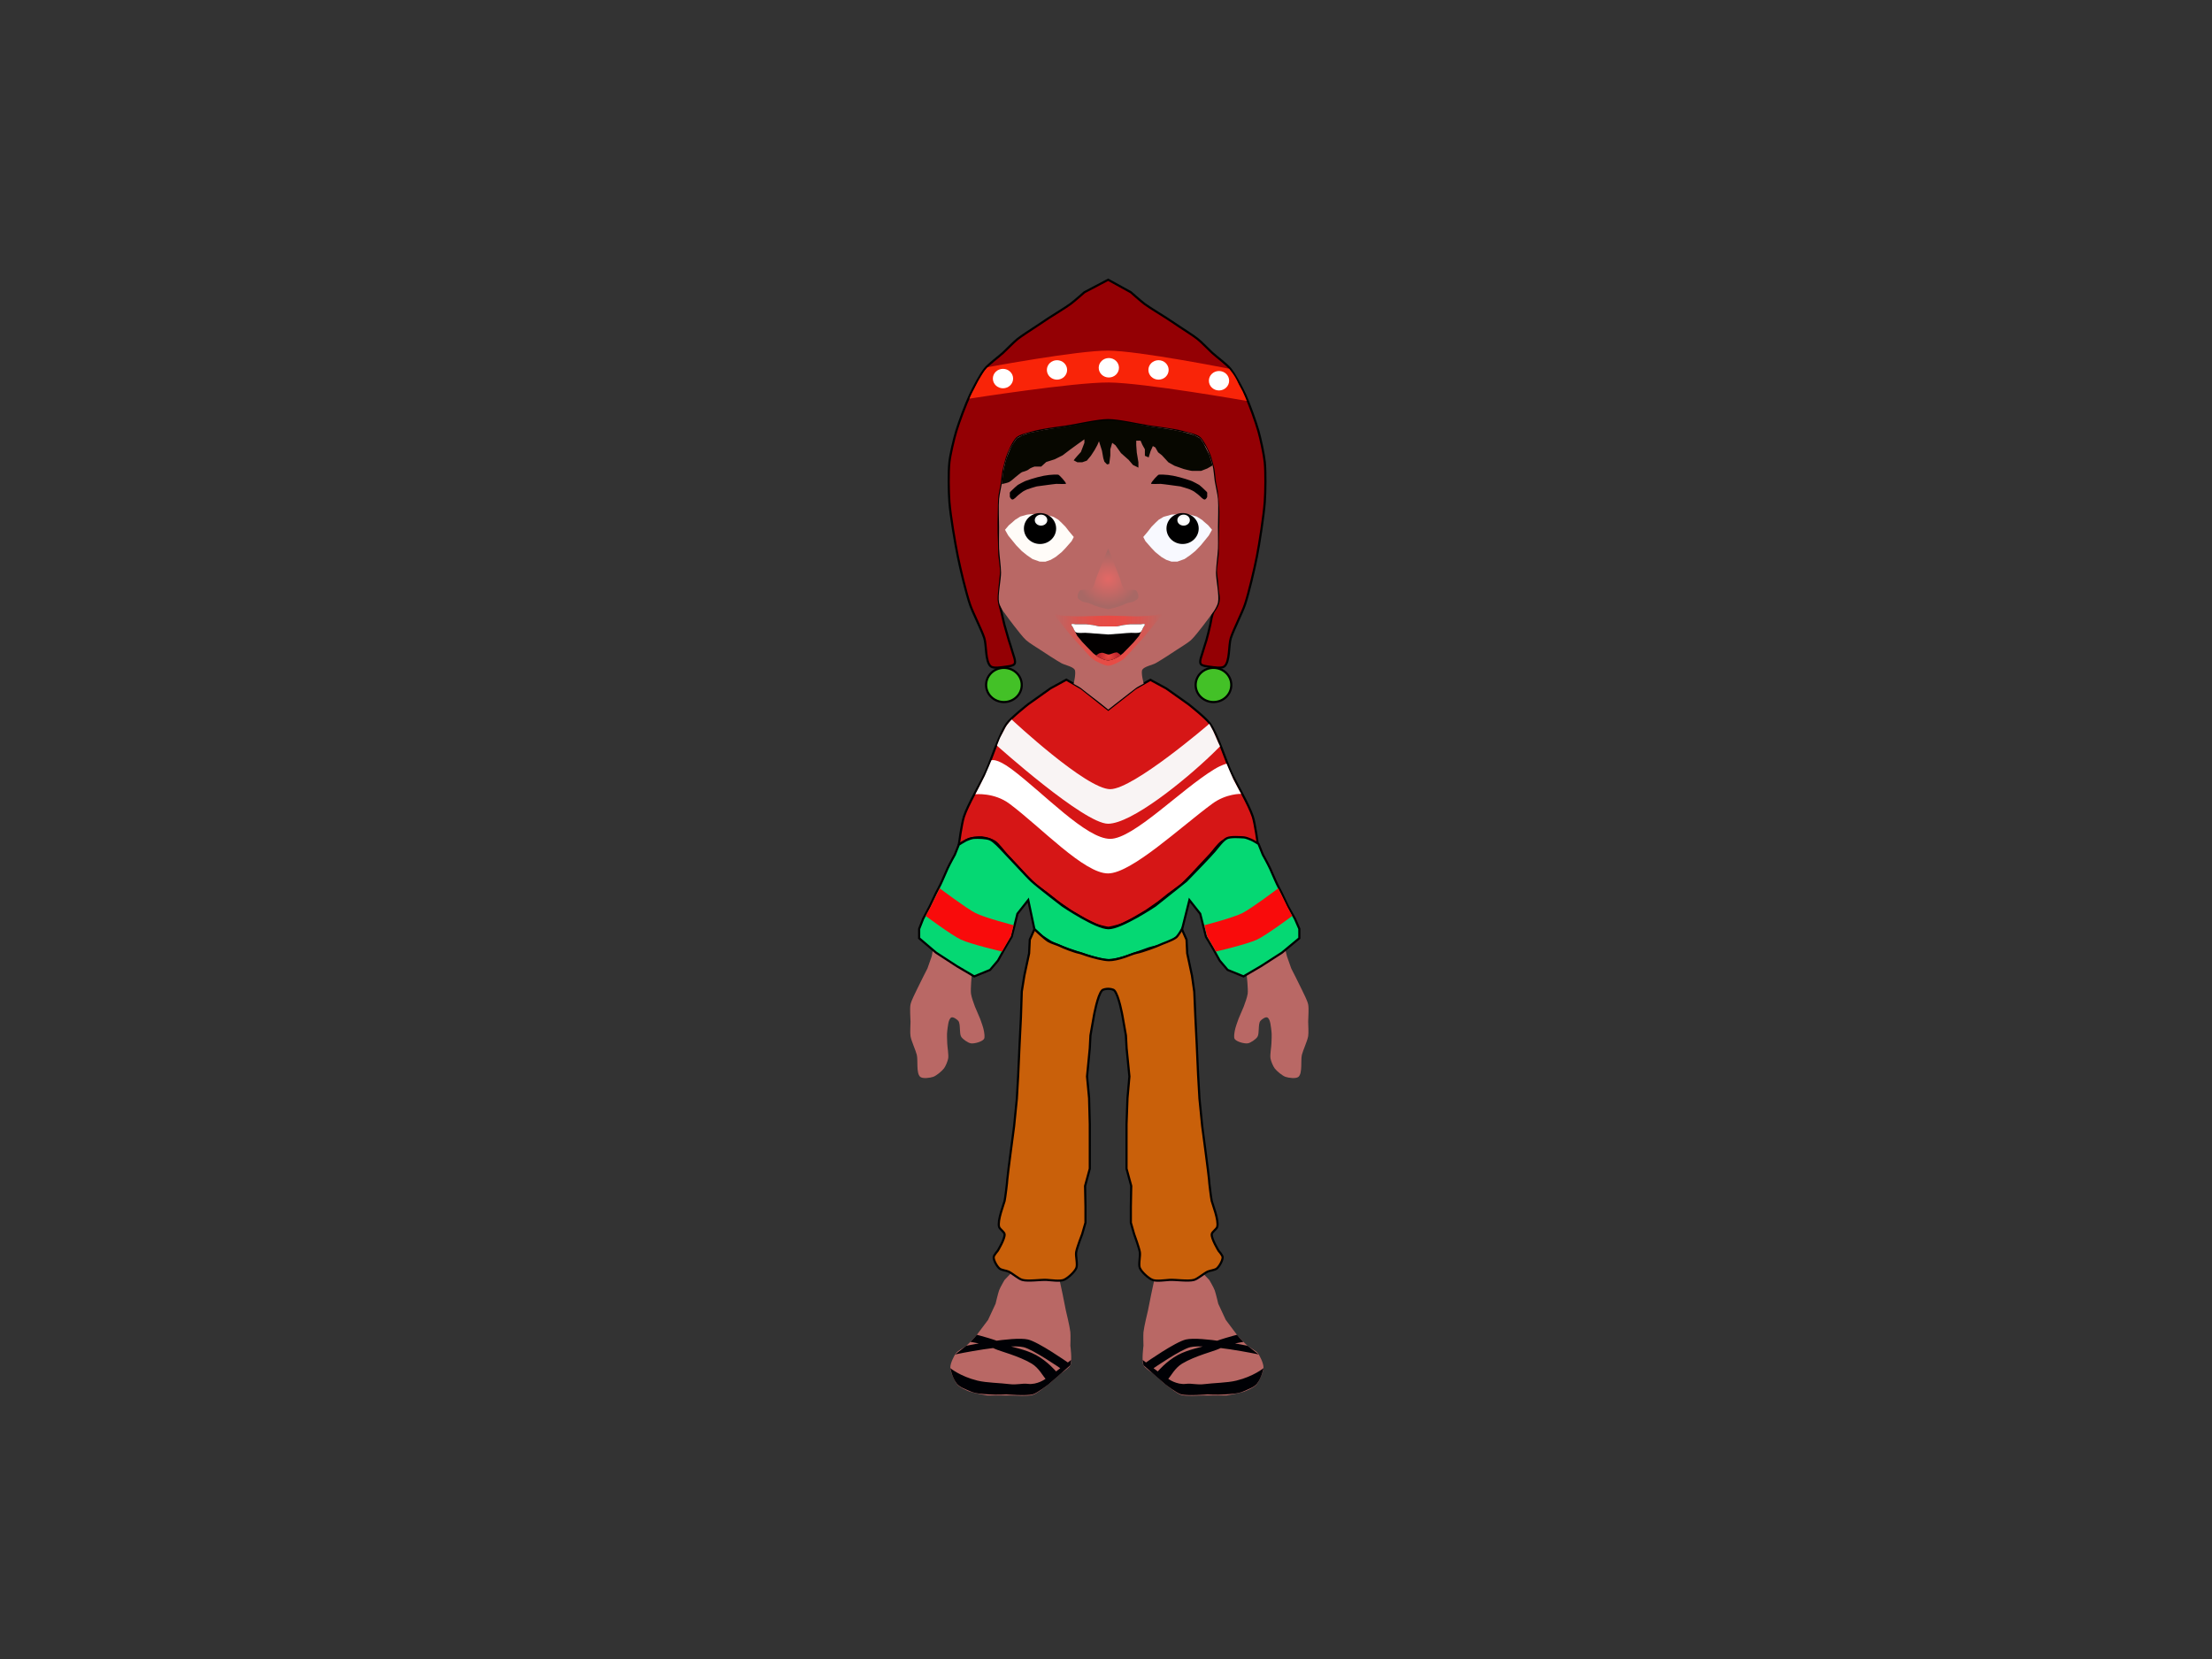 <?xml version="1.0" encoding="utf-8"?>
<!-- Generator: Adobe Illustrator 16.0.3, SVG Export Plug-In . SVG Version: 6.00 Build 0)  -->
<!DOCTYPE svg PUBLIC "-//W3C//DTD SVG 1.1//EN" "http://www.w3.org/Graphics/SVG/1.1/DTD/svg11.dtd">
<svg version="1.1" xmlns="http://www.w3.org/2000/svg" xmlns:xlink="http://www.w3.org/1999/xlink" x="0px" y="0px" width="1024px"
	 height="768px" viewBox="0 0 1024 768" enable-background="new 0 0 1024 768" xml:space="preserve">
<rect x="0" y="0" width="1024" height="768" fill="#333333" stroke="none"/>
<g id="chullo">
	<path fill="#940004" stroke="#000000" stroke-miterlimit="10" d="M512.978,194.483c4.89-0.002,14.495,2.249,19.332,2.963
		c1.962,0.29,5.9,0.776,7.854,1.118c1.676,0.293,5.056,0.765,6.689,1.241c2.052,0.598,7.14,1.485,8.619,3.027
		c1.644,1.713,4.171,6.733,4.809,9.02c0.299,1.072,1.188,4.194,1.396,5.287c0.299,1.574,0.481,4.272,0.706,5.859
		c0.165,1.165,0.773,3.479,0.909,4.648c0.271,2.33,0.685,7.007,0.707,9.353c0.024,2.508-0.047,7.275-0.151,9.782
		c-0.087,2.082-0.128,6.633-0.119,8.716c0.011,2.5-0.999,7.008-0.817,9.501c0.177,2.431,0.591,4.126,0.711,7.06
		c0.159,3.878,1.941,5.712-1.671,10.848c-0.929,1.32-1.351,4.851-1.702,6.426c-0.394,1.76-1.263,5.264-1.751,7
		c-0.378,1.345-1.337,3.976-1.668,5.333c-0.341,1.397-1.754,4.438-1.004,5.667c0.59,0.966,3.203,1.179,4.324,1.334
		c1.648,0.228,5.365,0.889,6.652-0.166c2.595-2.125,1.944-9.891,2.969-13.084c1.302-4.056,5.262-11.665,6.604-15.708
		c1.786-5.383,4.368-16.455,5.458-22.021c1.23-6.285,3.207-18.967,3.667-25.354c0.329-4.571,0.459-13.772,0-18.333
		c-0.366-3.638-1.922-10.815-2.916-14.334c-1.23-4.354-4.301-12.896-6.209-17c-1.458-3.135-4.688-9.322-6.875-12
		c-1.756-2.149-6.285-5.46-8.334-7.333c-1.697-1.551-4.877-4.89-6.666-6.332c-1.962-1.581-6.243-4.258-8.334-5.665
		c-1.495-1.006-4.492-3.008-6-3.995c-2.57-1.684-7.865-4.825-10.332-6.657c-1.67-1.24-6.334-5.392-6.334-5.392L513,129.5l-11,5.793
		c0,0-4.667,4.119-6.333,5.353c-2.471,1.831-7.762,4.988-10.333,6.676c-1.507,0.99-4.504,2.997-6,4.005
		c-2.09,1.408-6.372,4.087-8.333,5.669c-1.79,1.443-4.97,4.783-6.667,6.334c-2.048,1.873-6.578,5.184-8.333,7.333
		c-2.187,2.678-5.397,8.875-6.875,12.001c-1.943,4.11-5.157,12.643-6.458,17c-1.05,3.517-2.769,10.686-3.167,14.334
		c-0.497,4.556-0.351,13.763,0,18.333c0.491,6.395,2.638,19.07,3.917,25.354c1.133,5.565,3.771,16.639,5.583,22.021
		c1.361,4.043,5.351,11.649,6.666,15.708c1.035,3.192,0.401,10.961,3,13.084c1.291,1.055,5.016,0.393,6.667,0.166
		c1.123-0.155,3.742-0.367,4.333-1.334c0.75-1.227-0.66-4.269-1-5.667c-0.331-1.357-1.266-3.995-1.667-5.333
		c-0.521-1.744-1.54-5.239-2-7c-0.411-1.574-1.14-4.746-1.5-6.333c-0.328-1.442-1.045-3.77-1.139-5.12
		c-0.129-1.871,0.287-4.686,0.391-6.2c0.115-1.678,0.54-4.691,0.661-6.369c0.181-2.494-0.814-7.19-0.804-9.69
		c0.009-2.083-0.22-6.789-0.281-8.871c-0.073-2.503-0.01-6.87,0.061-9.374c0.067-2.348,0.048-5.778,0.349-8.107
		c0.151-1.168,0.792-3.826,0.967-4.991c0.238-1.585,0.541-4.823,0.846-6.396c0.212-1.092,1.185-4.656,1.486-5.726
		c0.643-2.283,2.983-7.448,4.628-9.156c1.482-1.538,5.946-2.414,8-3c1.634-0.467,4.992-1.045,6.667-1.333
		c2.075-0.357,6.251-0.892,8.333-1.203C498.498,196.742,508.093,194.485,512.978,194.483z"/>
	<ellipse fill="#43C127" stroke="#000000" stroke-miterlimit="10" cx="464.75" cy="317.088" rx="8.25" ry="7.913"/>
	<ellipse fill="#43C127" stroke="#000000" stroke-miterlimit="10" cx="561.75" cy="317.088" rx="8.25" ry="7.913"/>
	<path fill="#F92408" d="M577.125,185.594c0,0-47.788-8.421-63.875-8.53c-16.251-0.11-64.469,7.483-64.469,7.483
		s0.883-2.187,2.03-4.205c0.449-0.79,1.66-3.49,3.126-5.842c0.664-1.065,1.237-2.073,1.828-2.859
		c0.765-1.017,1.468-1.669,1.468-1.669s41.546-7.717,55.641-7.668c14.157,0.049,56.11,8.384,56.11,8.384s0.87,1.057,1.878,2.446
		c1.197,1.651,2.217,3.863,2.669,4.851c0.407,0.891,1.167,2.028,1.766,3.281C576.334,183.434,577.125,185.594,577.125,185.594z"/>
	<ellipse fill="#FFFFFF" cx="464.313" cy="175.25" rx="4.688" ry="4.5"/>
	<ellipse fill="#FFFFFF" cx="489.313" cy="171.25" rx="4.688" ry="4.5"/>
	<ellipse fill="#FFFFFF" cx="513.313" cy="170.25" rx="4.688" ry="4.5"/>
	<ellipse fill="#FFFFFF" cx="536.313" cy="171.25" rx="4.688" ry="4.5"/>
	<ellipse fill="#FFFFFF" cx="564.313" cy="176.25" rx="4.688" ry="4.5"/>
</g>
<g id="poncho">
	<path fill="#D61616" stroke="#000000" stroke-miterlimit="10" d="M513.001,429.53c0.144,0.03,4.405-0.772,6.544-1.767
		c2.459-1.143,4.799-2.414,4.799-2.414l6.197-3.641l5.762-4.018l4.873-3.878l5.682-4.132l4.334-4.341l4-4.338
		c0,0,3.759-3.992,5-5.335c1.396-1.512,3.816-4.963,5.541-6.084c1.279-0.831,4.275-1.757,5.793-1.916
		c1.5-0.157,4.563,0.204,5.999,0.665c1.313,0.421,4.81,2.693,4.81,2.693s-1.357-9.881-2.393-13.026
		c-1.826-5.549-7.866-15.666-10.25-21c-2.452-5.486-6.094-17.154-9.601-22.033c-1.946-2.708-9.896-8.952-9.896-8.952l-10.327-7.318
		l-7.322-3.969l-6.938,3.917l-12.566,9.854l-12.459-9.854l-6.938-4l-7.322,4.011l-10.328,7.338c0,0-7.948,6.254-9.895,8.962
		c-3.506,4.879-7.149,16.551-9.601,22.038c-2.383,5.334-8.424,15.453-10.25,21.003c-1.035,3.146-2.393,13.028-2.393,13.028
		s3.498-2.272,4.81-2.693c1.437-0.461,4.499-0.821,6-0.664c1.517,0.159,4.513,1.085,5.792,1.916
		c1.726,1.121,4.146,4.572,5.542,6.084c1.241,1.343,5,5.335,5,5.335l4,4.338l4.333,4.341l5.682,4.132l4.873,3.878l5.762,4.018
		l6.197,3.641c0,0,2.34,1.271,4.798,2.414c2.14,0.994,4.818,1.421,6.104,1.736c0.142,0.035,0.44,0.03,0.584,0L513.001,429.53z"/>
	<path fill="#FFFFFF" d="M567.82,353.542c0,0-2.32,0.52-5.653,2.545c-15.607,9.484-37.378,32.158-48.167,32.245
		c-11.109,0.089-31.002-21.304-45.667-32.245c-7.146-5.331-9.38-4.119-9.38-4.119s-2.223,5.395-3.047,7.156
		c-1.019,2.178-4.375,8.563-4.375,8.563s8.656-0.931,15.802,4.4c14.664,10.941,34.558,32.334,45.667,32.245
		c10.789-0.087,33.461-21.415,48.167-32.245c6.499-4.786,13.362-4.583,13.362-4.583s-2.788-5.079-3.623-6.817
		C570.063,358.935,567.82,353.542,567.82,353.542z"/>
	<path fill="#F9F4F4" d="M559.822,335.074c0,0-35.033,30.172-45.822,30.259c-11.109,0.089-45.667-32.245-45.667-32.245
		s-2.321,2.517-2.802,3.568c-0.6,1.311-1.991,3.653-2.563,4.875c-0.427,0.912-1.438,3.656-1.438,3.656s40.359,36.234,51.469,36.146
		c10.789-0.087,35.006-19.582,48.167-32.245c3.177-3.057,3.614-3.604,3.614-3.604s-0.708-1.459-0.93-1.952
		c-0.564-1.257-1.609-3.809-2.211-5.048C561.219,337.615,559.822,335.074,559.822,335.074z"/>
</g>
<g id="pies">
	<path fill="#B96865" d="M439.937,632.999c-0.016-1.798,1.584-5.255,2.698-6.666c0.891-1.128,3.585-2.407,4.683-3.334
		c1.171-0.989,4.342-4.333,4.342-4.333l5.753-7.667l3.462-7.437c0,0,1.104-4.692,1.625-6.188c0.463-1.331,2.5-4.792,2.5-4.792
		l3.077-3.263c0,0,3.104,2.599,4.355,2.979c2.04,0.619,2.046,0.571,7.94,0.346l3.409-0.166l3.245,0.233l3.539,0.127l1.31,6.099
		l1.542,7.729c0,0,1.821,7.46,2.083,10c0.162,1.575,0,6.334,0,6.334s0.927,6.95,0,9c-0.571,1.264-3.062,2.826-4.166,3.666
		c-1.752,1.333-4.889,4.452-6.667,5.75c-1.579,1.152-4.785,3.804-6.667,4.334c-2.406,0.679-7.5,0.25-10,0.25c-2.75,0-11,0-11,0
		s-6.079-1.08-8-1.751c-1.513-0.528-4.583-1.944-5.667-3.125C441.864,639.523,439.956,635.172,439.937,632.999z"/>
	<path fill="#B96865" d="M584.911,632.999c0.016-1.798-1.584-5.255-2.698-6.666c-0.891-1.128-3.586-2.407-4.684-3.334
		c-1.171-0.989-4.342-4.333-4.342-4.333l-5.752-7.667l-3.463-7.437c0,0-1.104-4.692-1.625-6.188c-0.463-1.331-2.5-4.792-2.5-4.792
		l-3.078-3.263c0,0-3.104,2.599-4.354,2.979c-2.04,0.619-2.046,0.571-7.94,0.346l-3.408-0.166l-3.245,0.233l-3.539,0.127
		l-1.31,6.099l-1.542,7.729c0,0-1.821,7.46-2.083,10c-0.162,1.575,0,6.334,0,6.334s-0.928,6.95,0,9
		c0.571,1.264,3.063,2.826,4.166,3.666c1.752,1.333,4.889,4.452,6.667,5.75c1.579,1.152,4.785,3.804,6.667,4.334
		c2.406,0.679,7.5,0.25,10,0.25c2.75,0,11,0,11,0s6.078-1.08,8-1.751c1.513-0.528,4.582-1.944,5.666-3.125
		C582.983,639.523,584.893,635.172,584.911,632.999z"/>
	<path fill="#000105" d="M465.833,645.5c0,0-3.916,0.305-8.083,0.003c-2.67-0.193-6.108-0.27-8.75-1.504
		c-1.997-0.934-4.732-1.79-6.064-3.482c-2.34-2.973-2.914-7.057-3-7.142c-0.079-0.077,4.532,3.791,12.563,5.75
		c4.249,1.036,10.346,1.052,14.813,1.625c3.465,0.445,5.8-0.462,8.5-0.125c4.317,0.538,8.273-2.295,8.191-2.374
		c-1.138-1.104-3.027-4.981-6.427-7.013c-6.042-3.608-14.694-5.704-16.993-6.821c-4.977-2.42-11.38-3.214-11.38-3.214
		s1.284-1.235,2.037-2.098c0.615-0.704,0.979-1.194,0.979-1.194s9.686,2.44,14.281,4.839c1.68,0.877,8.075,1.796,13.147,4.549
		c5.295,2.874,9.239,7.567,9.239,7.567l1.946-1.478c0,0-12.54-8.644-16.916-9.722c-7.341-1.809-31.754,3.34-31.754,3.34l5.155-4.008
		c0,0,21.648-4.45,28.516-2.916c4.9,1.095,18.504,10.646,18.504,10.646l1.561-1.185L495.5,632l-6.772,5.951l-3.414,2.964
		c0,0-5.091,3.927-7.113,4.521C475.234,646.307,465.833,645.5,465.833,645.5z"/>
	<path fill="#000105" d="M559.014,645.5c0,0,3.916,0.305,8.084,0.003c2.67-0.193,6.107-0.27,8.75-1.504
		c1.996-0.934,4.732-1.79,6.064-3.482c2.34-2.973,2.913-7.057,2.999-7.142c0.079-0.077-4.532,3.791-12.563,5.75
		c-4.249,1.036-10.346,1.052-14.813,1.625c-3.465,0.445-5.801-0.462-8.5-0.125c-4.317,0.538-8.273-2.295-8.191-2.374
		c1.138-1.104,3.027-4.981,6.428-7.013c6.041-3.608,14.693-5.704,16.992-6.821c4.978-2.42,11.381-3.214,11.381-3.214
		s-1.284-1.235-2.037-2.098c-0.615-0.704-0.979-1.194-0.979-1.194s-9.686,2.44-14.281,4.839c-1.68,0.877-8.074,1.796-13.147,4.549
		c-5.296,2.874-9.239,7.567-9.239,7.567l-1.945-1.478c0,0,12.539-8.644,16.915-9.722c7.341-1.809,31.754,3.34,31.754,3.34
		l-5.155-4.008c0,0-21.647-4.45-28.516-2.916c-4.899,1.095-18.504,10.646-18.504,10.646l-1.561-1.185l0.398,2.456l6.772,5.951
		l3.414,2.964c0,0,5.091,3.927,7.112,4.521C549.613,646.307,559.014,645.5,559.014,645.5z"/>
</g>
<g id="manos">
	<path fill="#B96865" d="M449.85,451.321c0,0-0.621,6.441-0.35,8.679c0.188,1.557,1.296,4.525,1.834,5.999
		c0.528,1.447,1.886,4.221,2.416,5.667c0.51,1.393,1.529,4.2,1.75,5.667c0.137,0.906,0.536,2.923,0,3.667
		c-0.924,1.282-4.433,2.209-6,1.999c-1.34-0.18-3.757-1.87-4.5-3c-1.023-1.557-0.227-5.835-1.333-7.333
		c-0.539-0.729-2.382-2.018-3.218-1.667c-1.527,0.641-1.702,4.696-1.949,6.334c-0.211,1.401-0.044,4.251,0,5.667
		c0.055,1.753,0.73,5.271,0.437,6.999c-0.208,1.227-1.18,3.597-1.936,4.585c-0.964,1.262-3.5,3.398-5,3.916
		c-1.418,0.489-4.861,0.976-6,0c-1.954-1.673-0.973-7.668-1.583-10.167c-0.542-2.221-2.547-6.411-2.917-8.667
		c-0.269-1.645,0-5,0-6.666c0-2-0.402-6.041,0-8c0.383-1.865,2.199-5.273,3-7.001c1.137-2.451,4.834-9.666,4.834-9.666l2-5.667
		l0.536-2.913c0,0,5.598,3.983,7.495,5.17c1.704,1.065,5.003,3.402,6.828,4.245C447.166,449.617,449.85,451.321,449.85,451.321z"/>
	<path fill="#B96865" d="M577.108,451.15c0,0,0.755,6.612,0.484,8.85c-0.188,1.557-1.296,4.525-1.834,5.999
		c-0.528,1.447-1.886,4.221-2.416,5.667c-0.511,1.393-1.528,4.2-1.75,5.667c-0.137,0.906-0.536,2.923,0,3.667
		c0.925,1.282,4.433,2.209,6,1.999c1.341-0.18,3.757-1.87,4.499-3c1.023-1.557,0.227-5.835,1.334-7.333
		c0.539-0.729,2.383-2.018,3.219-1.667c1.527,0.641,1.701,4.696,1.948,6.334c0.211,1.401,0.044,4.251,0,5.667
		c-0.055,1.753-0.73,5.271-0.437,6.999c0.209,1.227,1.18,3.597,1.936,4.585c0.965,1.262,3.5,3.398,5,3.916
		c1.418,0.489,4.861,0.976,6.001,0c1.954-1.673,0.974-7.668,1.583-10.167c0.543-2.221,2.548-6.411,2.917-8.667
		c0.269-1.645,0-5,0-6.666c0-2,0.402-6.041,0-8c-0.383-1.865-2.198-5.273-3-7.001c-1.138-2.451-4.834-9.666-4.834-9.666l-2-5.667
		l-0.744-2.949c0,0-5.511,3.872-7.407,5.059c-1.704,1.065-4.945,3.351-6.771,4.193C579.863,449.418,577.108,451.15,577.108,451.15z"
		/>
</g>
<g id="cara">
	<path fill="#B96865" d="M513.042,328.5c0,0,5.396-4.285,7.18-5.631c1.595-1.204,4.09-3.207,5.746-4.426
		c0.689-0.508,3.486-1.969,3.486-1.969s-1.421-5.203-0.626-6.474c0.909-1.453,4.669-2.166,6.166-3c2.584-1.441,7.528-4.706,10-6.333
		c1.603-1.055,4.911-3.046,6.334-4.333c1.535-1.389,4.045-4.713,5.333-6.333c1.023-1.288,4.021-5.307,5.29-7.093
		c0.338-0.476-0.611,0.875-0.29,0.426c0.706-0.984,1.927-3.146,2.167-4.333c0.693-3.438-0.948-10.493-0.917-14
		c0.024-2.759,0.802-8.243,0.917-11c0.104-2.498,0-7.5,0-10c0-3.25,0.289-9.763,0-13c-0.188-2.108-1.17-6.243-1.5-8.334
		c-0.289-1.828-0.506-5.55-1-7.333c-0.678-2.447-2.127-7.319-3.673-9.333c-0.518-0.674-1.007-2.032-1.993-3
		c-0.736-0.722-1.967-1.121-2.523-1.426c-1.121-0.616-2.559-1.02-4.065-1.342c-2.032-0.434-4.187-0.719-5.851-1.174
		c-1.967-0.539-7.854-1.115-9.856-1.492c-1.747-0.329-5.472-0.696-7.22-1.022c-3.24-0.604-9.003-1.544-12.796-1.544h-0.373
		c-3.793,0-9.556,0.94-12.796,1.544c-1.748,0.326-5.472,0.823-7.219,1.151c-2.003,0.377-7.89,0.888-9.856,1.427
		c-1.664,0.456-3.819,0.708-5.851,1.142c-1.506,0.322-2.945,0.709-4.066,1.326c-0.556,0.305-1.787,0.696-2.522,1.418
		c-0.987,0.968-1.476,2.322-1.994,2.996c-1.546,2.014-2.995,6.884-3.673,9.331c-0.494,1.783-0.711,5.505-1,7.333
		c-0.331,2.091-1.312,6.225-1.5,8.333c-0.289,3.237,0,9.75,0,13c0,2.5-0.104,7.501,0,10c0.115,2.757,0.893,8.241,0.917,11
		c0.031,3.507-1.611,10.562-0.917,14c0.24,1.188,1.461,3.349,2.167,4.333c0.322,0.449-0.628-0.902-0.29-0.426
		c1.269,1.786,4.266,5.805,5.29,7.093c1.288,1.62,3.798,4.944,5.333,6.333c1.423,1.288,4.731,3.278,6.334,4.333
		c2.472,1.627,7.416,4.892,10,6.333c1.497,0.835,5.257,1.547,6.166,3c0.795,1.271-0.472,6.596-0.472,6.596s2.556,1.355,3.242,1.869
		c1.604,1.202,4.083,3.274,5.611,4.372C507.697,324.14,513.042,328.5,513.042,328.5z"/>
</g>
<g id="ojos">
	<path fill="#FFFCF8" d="M466.75,247.917l3.667,4.5l2.584,2.667l2.374,1.917l2.605,1.792l3.354,1.208H484l2.417-0.833l2.333-1.375
		l2.75-2.229l1.729-1.802l1.458-1.661l1.396-1.591l1-1.92l-2.167-2.585l-1.687-2.167l-1.729-1.75l-1.583-1.5l-2.25-1.334
		l-3.75-1.042L480.083,238H478c0,0-2.118,0.123-2.844,0.313c-0.74,0.194-2.823,0.813-2.823,0.813l-2.417,1.521l-1.083,0.969
		L467,243.183l-0.833,0.992l-0.917,1.079L466.75,247.917z"/>
	<path d="M468.583,231.249c0.859,0.098,2.099-1.524,2.792-2.042c0.572-0.427,1.664-1.354,2.271-1.729
		c0.457-0.282,1.43-0.745,1.928-0.947c0.448-0.182,3.699-1.232,4.341-1.356c0.698-0.135,4.453-0.623,5.002-0.675
		c0.519-0.05,3.568-0.495,4.083-0.5c0.556-0.005,4.542,0.164,4.5-0.083c-0.148-0.87-3.082-4.023-3.584-4.167
		c-0.25-0.072-3.37-0.165-6.75,0.5c-3.999,0.786-8.355,2.367-8.667,2.5c-0.491,0.209-2.989,1.516-3.333,1.75
		c-0.364,0.247-2.296,1.993-2.583,2.333c-0.257,0.304-0.935,0.797-1.083,1.167c-0.093,0.232,0,0.75,0,1s-0.063,0.758,0,1
		C467.604,230.4,468.172,231.202,468.583,231.249z"/>
	<path fill="#F8F9FF" d="M559.584,247.917l-3.666,4.5l-2.584,2.667L550.959,257l-2.604,1.792L545,260h-2.666l-2.416-0.833
		l-2.334-1.375l-2.75-2.229l-1.729-1.802l-1.459-1.661l-1.396-1.591l-1-1.92l2.168-2.585l1.687-2.167l1.729-1.75l1.584-1.5
		l2.25-1.334l3.75-1.042L546.25,238h2.084c0,0,2.118,0.123,2.844,0.313c0.74,0.194,2.822,0.813,2.822,0.813l2.418,1.521l1.082,0.969
		l1.834,1.568l0.834,0.992l0.916,1.079L559.584,247.917z"/>
	<path d="M557.751,231.249c-0.859,0.098-2.099-1.524-2.792-2.042c-0.572-0.427-1.664-1.354-2.271-1.729
		c-0.456-0.282-1.431-0.745-1.928-0.947c-0.448-0.182-3.698-1.232-4.341-1.356c-0.698-0.135-4.453-0.623-5.002-0.675
		c-0.52-0.05-3.568-0.495-4.084-0.5c-0.556-0.005-4.543,0.164-4.5-0.083c0.147-0.87,3.081-4.023,3.584-4.167
		c0.25-0.072,3.369-0.165,6.75,0.5c3.998,0.786,8.355,2.367,8.666,2.5c0.491,0.209,2.988,1.516,3.334,1.75
		c0.363,0.247,2.295,1.993,2.583,2.333c0.257,0.304,0.935,0.797,1.083,1.167c0.094,0.232,0,0.75,0,1s0.063,0.758,0,1
		C558.73,230.4,558.162,231.202,557.751,231.249z"/>
	<ellipse cx="481.458" cy="244.667" rx="7.458" ry="7.167"/>
	<ellipse fill="#FFFFFF" stroke="#F7F7F7" stroke-miterlimit="10" cx="481.931" cy="240.788" rx="2.403" ry="2.045"/>
	<path fill="#070700" d="M463.741,224.104c0,0,2.624-0.536,3.416-0.933c0.782-0.392,2.759-2.152,2.759-2.152
		s2.792-2.322,3.167-2.447s2.521-0.662,3.146-1.287s2.646-1.286,2.646-1.286H482l2.333-2.125l3.917-1.25l3.625-1.813l3.5-2.656
		l3.625-2.641l3-2.141V205l-1.625,4.25l-1.5,1.625l-1.188,1.375l-0.635,0.857L498.75,214H501l2.125-0.75L505,211l1.75-2.688
		l1.25-2.281l0.75-1.766l1.375,4.367l0.625,3.496l0.5,1.587l1.238,1.285l1.012-0.25l0.5-3.875V208l0.875-3l1.5,1.125l2.563,3.625
		l3.531,3.125l2.016,2.375l1.57,0.75l0.945,0.5V214l-0.75-4.5l-0.25-3.438V204h2l0.813,1.875L530,208v3l1.75,0.75l0.875-2.875
		l1.063-2.375l1.156,0.625l1.266,2.25l1.758,1.375l1.629,1.75l1.377,1.512l2.876,1.613l4.251,1.5c0,0,3.375,0.875,3.875,0.875
		s4.125,0,4.125,0l2.875-1.125l2.453-1.417l-1.471-4.779l-2.786-5.611l-1.409-2.052l-2.782-1.567l-5.313-1.509l-4.344-0.879
		l-5.603-0.897l-5.147-0.759l-7.147-1.264l-4.504-0.825l-3.207-0.485l-3.617-0.318l-6.339,0.464l-4.458,0.75l-3.018,0.569
		l-3.485,0.616l-5.24,0.895l-3.339,0.438l-5.011,0.818l-3.577,0.737l-3.375,0.692l-2.964,1.085L470.667,203l-1.284,1.81
		l-1.357,2.205l-1.076,2.628L465.999,212l-0.749,2.448l-0.699,3.439L463.741,224.104z"/>
	<ellipse cx="547.458" cy="244.667" rx="7.458" ry="7.167"/>
	<ellipse fill="#FFFFFF" stroke="#F7F7F7" stroke-miterlimit="10" cx="547.931" cy="240.788" rx="2.403" ry="2.045"/>
</g>
<g id="boca">
	<linearGradient id="SVGID_1_" gradientUnits="userSpaceOnUse" x1="487.933" y1="296.228" x2="538" y2="296.228">
		<stop  offset="0" style="stop-color:#B96865;stop-opacity:0.955"/>
		<stop  offset="0.056" style="stop-color:#C2625F;stop-opacity:0.95"/>
		<stop  offset="0.229" style="stop-color:#DA544E;stop-opacity:0.931"/>
		<stop  offset="0.392" style="stop-color:#E84B44;stop-opacity:0.914"/>
		<stop  offset="0.529" style="stop-color:#ED4841;stop-opacity:0.9"/>
		<stop  offset="0.65" style="stop-color:#E84B45;stop-opacity:0.926"/>
		<stop  offset="0.802" style="stop-color:#D85550;stop-opacity:0.958"/>
		<stop  offset="0.97" style="stop-color:#BE6561;stop-opacity:0.994"/>
		<stop  offset="1" style="stop-color:#B96865"/>
	</linearGradient>
	<path fill="url(#SVGID_1_)" d="M520.344,304.903c2.05-1.862,4.84-5.304,6.589-7.069c2.147-2.167,6.747-7.923,9.266-11.118
		c1.048-1.329,2.077-1.601,1.734-2.215c-0.356-0.639-2.91,0.314-2.91,0.314s-6.637,0.555-9.007,0.519
		c-3.184-0.048-10.021-0.333-13.082-0.333c0,0-9.833,0.285-13.017,0.333c-2.37,0.036-9.006-0.394-9.006-0.394
		s-2.553-1.016-2.91-0.377c-0.343,0.614,0.687,0.855,1.734,2.184c2.518,3.195,7.118,8.935,9.266,11.103
		c1.75,1.765,4.539,5.199,6.589,7.062c1.201,1.09,5.79,3.259,7.411,3.265C514.938,308.182,519.143,305.993,520.344,304.903z"/>
	<path fill="#020000" d="M512.984,305.75c0,0,1.311-0.195,1.734-0.333c0.832-0.272,2.426-1.032,3.166-1.5c0.529-0.334,2-1.5,2-1.5
		l3-3.083l2-2.083l2.418-2.917l1.934-3.869c0,0,0.947-1.116,0.732-1.464c-0.252-0.407-1.916,0-1.916,0h-2.084h-2.916l-2.918,0.333
		L516.969,290H513h-4l-3.167-0.667L502.917,289H500h-2.083c0,0-1.665-0.407-1.917,0c-0.215,0.348,0.732,1.464,0.732,1.464
		l1.935,3.869l2.417,2.917l2,2.083l3,3.083c0,0,1.472,1.166,2,1.5c0.74,0.468,2.334,1.228,3.167,1.5
		c0.423,0.138,1.75,0.333,1.75,0.333"/>
	<path fill="#FFFFFF" d="M512.984,293.714c0,0,4.665-0.316,6.223-0.447c1.105-0.093,3.315-0.32,4.424-0.317
		c1.09,0.003,3.424,0.267,4.348-0.312c0.532-0.333,1.258-2.174,1.258-2.174s0.947-1.116,0.732-1.464c-0.252-0.407-1.916,0-1.916,0
		h-2.084h-2.916l-2.918,0.333L516.969,290H513h-4l-3.167-0.667L502.916,289H500h-2.083c0,0-1.665-0.407-1.917,0
		c-0.215,0.348,0.732,1.464,0.732,1.464s0.726,1.841,1.258,2.174c0.924,0.578,3.257,0.315,4.347,0.312
		c1.109-0.003,3.319,0.224,4.424,0.317c1.558,0.131,6.239,0.447,6.239,0.447"/>
	<radialGradient id="SVGID_2_" cx="513.119" cy="303.884" r="4.24" gradientUnits="userSpaceOnUse">
		<stop  offset="0" style="stop-color:#ED4841"/>
		<stop  offset="1" style="stop-color:#C1272D"/>
	</radialGradient>
	<path fill="url(#SVGID_2_)" d="M514.328,305.531c0.331-0.081,0.981-0.293,1.297-0.422c0.229-0.093,0.669-0.326,0.891-0.438
		c0.204-0.103,0.813-0.422,0.813-0.422s0.495-0.292,0.655-0.398c0.214-0.143,0.834-0.607,0.834-0.607s-1.085-0.96-1.485-1.148
		c-0.375-0.176-1.02-0.011-1.531,0.108c-0.605,0.141-1.9,0.81-2.637,0.784c-0.647-0.023-2.015-0.668-2.664-0.785
		c-0.394-0.071-1.124,0.068-1.531,0.211c-0.487,0.17-1.548,1.033-1.548,1.033s0.589,0.505,0.83,0.652
		c0.156,0.095,0.48,0.232,0.643,0.314c0.248,0.126,0.751,0.351,1.005,0.467c0.212,0.097,0.64,0.28,0.858,0.364
		c0.214,0.083,0.646,0.236,0.869,0.291c0.162,0.04,0.745,0.218,1.341,0.215C513.581,305.747,514.209,305.561,514.328,305.531z"/>
</g>
<g id="nariz">
	
		<radialGradient id="SVGID_3_" cx="512.937" cy="267.938" r="14.062" gradientTransform="matrix(1 0 0 0.9 0 26.794)" gradientUnits="userSpaceOnUse">
		<stop  offset="0" style="stop-color:#E36865"/>
		<stop  offset="1" style="stop-color:#A86865"/>
	</radialGradient>
	<path fill="url(#SVGID_3_)" d="M513,282c0,0,2.162-0.447,2.842-0.625c0.906-0.238,2.7-0.799,3.578-1.125
		c0.602-0.224,1.746-0.824,2.352-1.032c0.758-0.26,2.383-0.447,3.102-0.797c0.567-0.276,1.721-0.977,2-1.543
		c0.207-0.42,0.125-1.424,0-1.876c-0.13-0.468-0.6-1.392-1-1.667c-0.393-0.27-1.4-0.292-1.875-0.334
		c-0.778-0.068-2.429,0.354-3.125,0c-0.506-0.257-1.075-1.329-1.334-1.833c-0.365-0.715-0.723-2.444-1-3.198
		c-1.289-3.506-5.539-14.094-5.539-14.094s-4.376,10.588-5.667,14.094c-0.277,0.754-0.634,2.411-1,3.126
		c-0.258,0.505-0.828,1.612-1.333,1.87c-0.696,0.354-2.347-0.051-3.125,0.018c-0.474,0.042-1.483,0.073-1.875,0.343
		c-0.4,0.275-0.87,1.203-1,1.671c-0.125,0.452-0.207,1.457,0,1.877c0.279,0.566,1.433,1.267,2,1.543
		c0.719,0.351,2.344,0.534,3.101,0.794c0.606,0.208,1.751,0.801,2.352,1.024c0.878,0.326,2.672,0.903,3.578,1.141
		C510.711,281.553,513,282,513,282z"/>
</g>
<g id="mangas">
	<path fill="#05D873" stroke="#000000" stroke-miterlimit="10" d="M513.266,444.484c4.951,0.003,14.198-4.014,18.677-5.485
		c1.555-0.511,4.813-1.059,6.333-1.666c1.767-0.706,5.377-2.27,6.667-3.667c1.391-1.506,2.141-2.915,2.141-2.915l3.526-14.085
		l5.001,6.333l2.668,10.667l3.003,5l3.34,6l3.679,4.333l7.358,3l8.057-4.716l9.756-6.284l8.029-6.667V430l-2.029-4.667l-3.278-5.834
		l-2.917-6.166c0,0-2.147-3.98-2.833-5.666c-0.515-1.266-2.077-4.762-2.5-5.668c-1.167-2.498-3.333-6.333-3.333-6.333l-2.001-5
		c0,0-2.385-1.509-3.359-1.913c-0.776-0.322-2.525-1.048-3.364-1.094c-1.973-0.107-6.096-0.44-7.896,0.373
		c-1.833,0.829-4.294,4.248-5.592,5.784c-2.127,2.517-9.024,9.606-9.024,9.606l-4.263,4.41l-14.367,11.433
		c0,0-15.63,10.443-21.633,10.422c-5.915-0.021-21.242-10.422-21.242-10.422s-10.968-8.347-14.367-11.433
		c-1.135-1.031-4.263-4.41-4.263-4.41s-6.751-7.222-9.024-9.606c-1.388-1.456-4.008-4.366-5.84-5.195
		c-1.801-0.814-5.613-0.847-7.586-0.739c-0.838,0.046-2.704,0.699-3.535,1.108c-0.888,0.438-3.394,2.036-3.394,2.036l-1.856,4.64
		c0,0-2.167,3.835-3.333,6.333c-0.423,0.906-1.985,4.402-2.5,5.668c-0.686,1.686-2.833,5.666-2.833,5.666l-2.917,6.166l-3.083,5.834
		L425.5,430v4.332l7.834,6.667l9.659,6.284l8.008,4.716l7.333-3l3.667-4.333l3.333-6l3-5L471,422.999l5-6.333l2.866,13.506
		l3.687,3.35c4.229,2.782,4.131,2.744,5.997,3.489c1.52,0.607,4.388,1.84,5.942,2.352
		C499.309,440.949,508.731,444.481,513.266,444.484z"/>
	<path fill="#F90B0B" d="M435,411.209c0,0,12.197,9.214,16.55,11.445c4.381,2.245,17.687,5.651,17.687,5.651L468,433.334
		l-4.125,7.166c0,0-14.361-3.335-19.063-5.539c-4.306-2.019-16.287-10.942-16.287-10.942s1.214-2.222,2.1-3.92
		C431.371,418.666,435,411.209,435,411.209z"/>
	<path fill="#F90B0B" d="M591.762,411.209c0,0-12.197,9.214-16.551,11.445c-4.381,2.245-17.687,5.651-17.687,5.651l1.237,5.028
		l4.125,7.166c0,0,14.361-3.335,19.063-5.539c4.306-2.019,16.287-10.942,16.287-10.942s-1.214-2.222-2.1-3.92
		C595.391,418.666,591.762,411.209,591.762,411.209z"/>
</g>
<g id="panta">
	<path fill="#C9600A" stroke="#000000" stroke-miterlimit="10" d="M513.266,444.484c1.944,0.047,4.759-0.612,7.359-1.485
		c2.089-0.702,4.007-1.61,5.478-1.894c2.895-0.56,9.752-3.156,10.522-3.563c1.262-0.667,6.061-2.168,7.869-3.607
		c0.899-0.716,2.64-3.763,2.64-3.763l2.146,4.827l0.315,6.334l2.209,10.333l1.064,7.459l0.513,11.874l0.631,12.667l0.631,14l0.63,11
		l1.264,12.667c0,0,3.154,23.666,3.154,24.666s0.946,8.667,1.262,10c0.314,1.333,3.413,9.074,2.524,12
		c-0.31,1.017-2.392,2.276-2.524,3.334c-0.262,2.072,3.155,7.666,3.155,7.666s1.859,2.1,1.892,3
		c0.055,1.528-1.641,4.476-2.838,5.334c-0.888,0.636-3.118,0.881-4.103,1.333c-1.668,0.767-4.551,3.338-6.309,3.834
		c-2.743,0.774-8.522-0.173-11.357,0c-1.969,0.12-6.045,0.742-7.887,0c-1.827-0.735-5.037-3.615-5.836-5.5
		c-0.71-1.674,0.306-5.528,0-7.334c-0.371-2.187-2.639-8.333-2.639-8.333L523.5,566v-7.334l0.183-9.667L521.5,541v-10.667l0.01-10
		l0.438-12l0.889-10l-1.29-13l-0.33-6l-1.583-9c0,0-1.699-9.626-3.791-11.833c-0.518-0.547-2.107-0.75-2.84-0.75
		c-0.731,0-2.323,0.203-2.84,0.75c-2.09,2.207-3.786,11.833-3.786,11.833l-1.578,9l-0.316,6l-1.262,13l0.946,10l0.325,12l0.008,10
		V541l-2.183,7.999l0.183,9.667V566l-1.533,5.333c0,0-2.407,6.146-2.778,8.333c-0.306,1.806,0.78,5.66,0.071,7.334
		c-0.799,1.885-3.974,4.765-5.801,5.5c-1.843,0.742-5.901,0.12-7.87,0c-2.835-0.173-8.605,0.774-11.349,0
		c-1.758-0.496-4.636-3.067-6.304-3.834c-0.984-0.452-3.212-0.696-4.1-1.333c-1.198-0.858-2.893-3.806-2.838-5.334
		c0.032-0.9,1.894-3,1.894-3s3.417-5.594,3.155-7.666c-0.133-1.058-2.215-2.317-2.524-3.334c-0.889-2.926,2.209-10.667,2.524-12
		s1.261-9,1.261-10s3.155-24.666,3.155-24.666l1.262-12.667l0.631-11l0.631-14l0.631-12.667L473.013,459l1.184-7.334l2.208-10.333
		l0.315-6.334l2.146-4.827c0,0,4.657,4.446,6.496,5.526c1.418,0.833,4.369,1.643,5.537,2.261c1.262,0.667,6.468,2.709,8.723,3.145
		c0.856,0.165,2.231,0.746,3.4,1.114C506.351,443.267,510.614,444.42,513.266,444.484z"/>
</g>
</svg>
